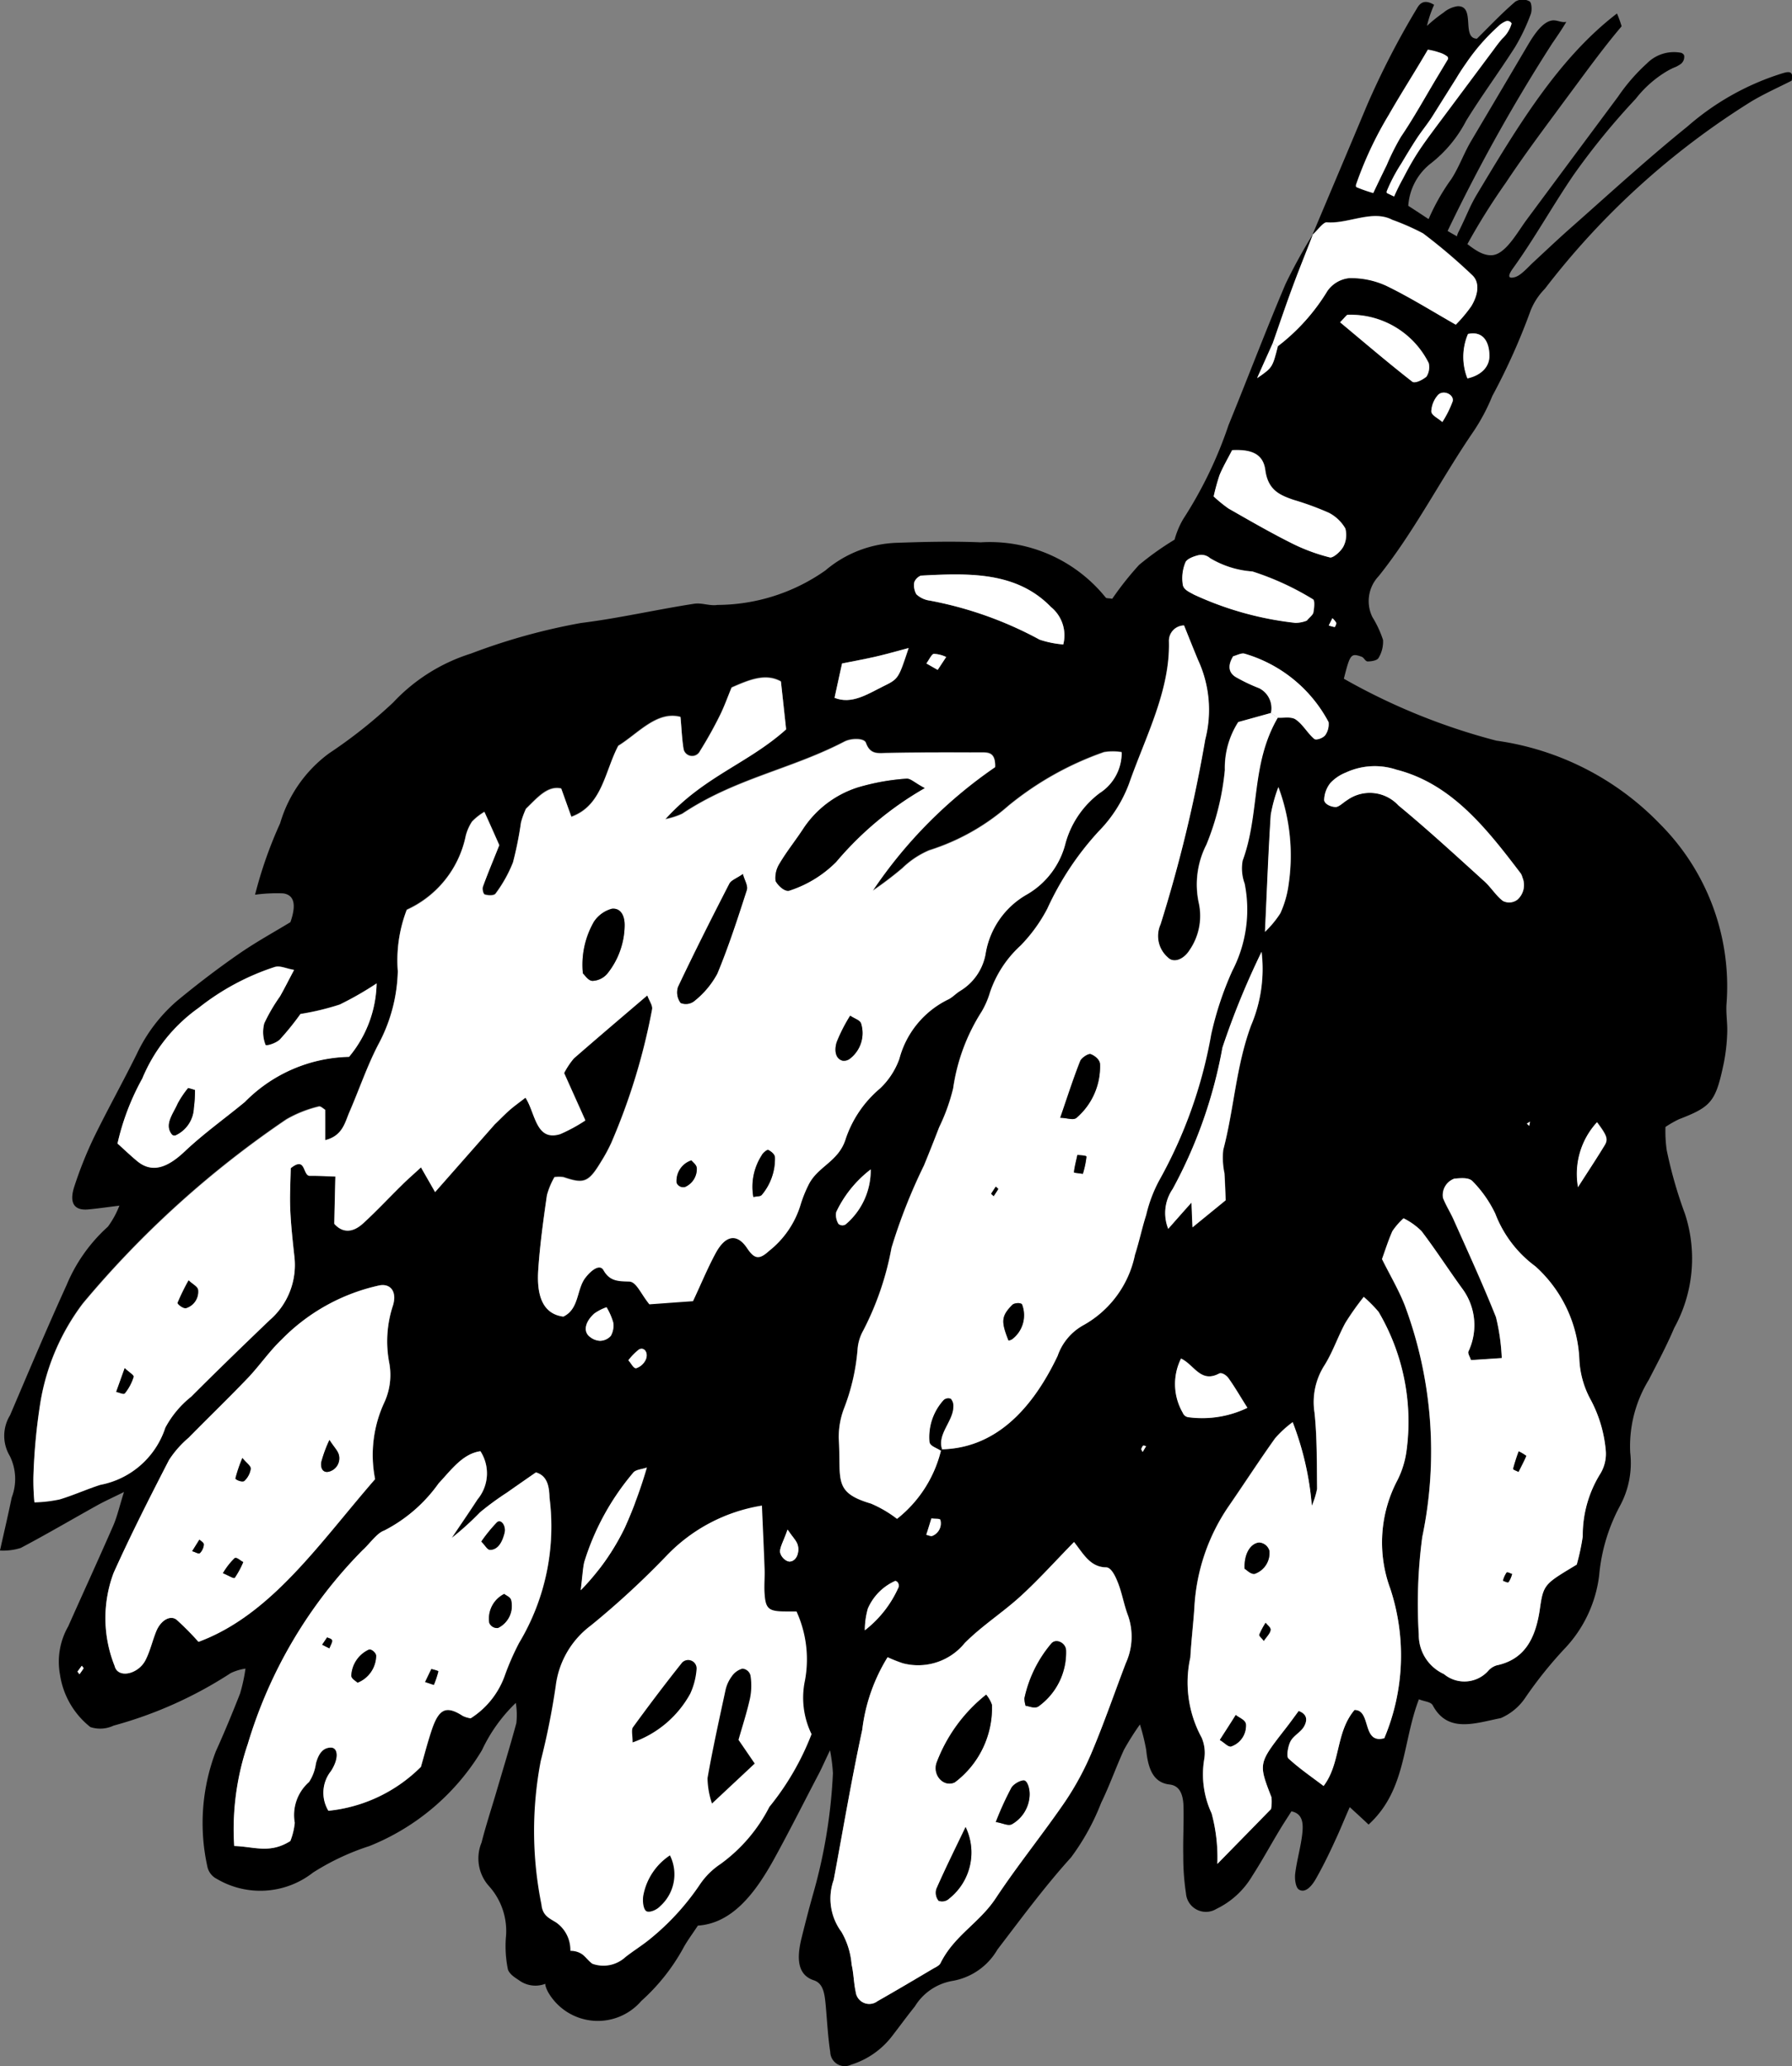 <svg xmlns="http://www.w3.org/2000/svg" width="57.121" height="65.854" viewBox="0 0 57.121 65.854">
  <rect x="0" y="0" width="57.121" height="65.854" fill="#808080" stroke="none"/>
  <g id="guide_delicacy_heading_deco" transform="translate(0)">
    <g id="Group_696" data-name="Group 696">
      <g id="Group_695" data-name="Group 695">
        <path id="Path_7922" data-name="Path 7922" d="M2821.6-313.207a5.606,5.606,0,0,0,.639-1.813,10.591,10.591,0,0,0-.028-1.684c-.043-1.477.408-3.206-.143-4.371a3.152,3.152,0,0,0-1.747-1.4c-1.85-.833-3.4-1.011-4.933,1.849-.212.4-.393.817-.613,1.209-.417.742-1.088,1.274-1.481,2a9.889,9.889,0,0,0-.716,2.448,20.352,20.352,0,0,0-.3,5.337,4.529,4.529,0,0,1-.08,1.481,5.64,5.64,0,0,0-.262.96c-.068.973,1.1,1.136,1.729,1.177a4.246,4.246,0,0,0,2.693-.848,19.174,19.174,0,0,0,2.806-2.924A17.6,17.6,0,0,0,2821.6-313.207Z" transform="translate(-2795.555 369.225)" fill="#fff"/>
        <g id="Group_694" data-name="Group 694">
          <path id="Path_7923" data-name="Path 7923" d="M2835.06-368.4a17.691,17.691,0,0,0-.876,1.593c-.633,1.488-1.205,3-1.818,4.5a13.314,13.314,0,0,1-1.448,3,2.718,2.718,0,0,0-.273.653,9.168,9.168,0,0,0-1.134.807,10.038,10.038,0,0,0-.853,1.077c-.13-.024-.187-.01-.208-.039a4.744,4.744,0,0,0-3.985-1.76c-.875-.037-1.762-.017-2.649.014a3.7,3.7,0,0,0-2.3.881,6.02,6.02,0,0,1-3.442,1.1c-.254.038-.493-.076-.746-.037-1.2.185-2.4.463-3.6.612a19.617,19.617,0,0,0-3.514.976,5.751,5.751,0,0,0-2.476,1.558,15.557,15.557,0,0,1-2.043,1.62,4.253,4.253,0,0,0-1.56,2.229,13.546,13.546,0,0,0-.8,2.278,5.245,5.245,0,0,1,.892-.043c.339.046.441.33.235.918-.514.314-1.109.638-1.678,1.035-.658.457-1.306.953-1.941,1.478a5.106,5.106,0,0,0-1.276,1.684c-.445.9-.937,1.78-1.376,2.681a12.724,12.724,0,0,0-.617,1.548c-.173.528,0,.771.443.73.287-.026.574-.068.994-.121a2.9,2.9,0,0,1-.366.67,5.176,5.176,0,0,0-1.319,1.865c-.624,1.37-1.209,2.759-1.8,4.145a1.252,1.252,0,0,0-.008,1.3,1.651,1.651,0,0,1,.061,1.321c-.108.524-.23,1.048-.375,1.692a1.875,1.875,0,0,0,.661-.082c.812-.428,1.614-.9,2.421-1.349.241-.136.485-.243.871-.435-.15.478-.218.785-.341,1.07-.47,1.076-.96,2.142-1.437,3.214a2.272,2.272,0,0,0-.261,1.541,2.618,2.618,0,0,0,.967,1.667,1,1,0,0,0,.739-.045,13.18,13.18,0,0,0,3.736-1.675,1.649,1.649,0,0,1,.47-.143,5.506,5.506,0,0,1-.172.793c-.244.622-.5,1.241-.776,1.851a6.416,6.416,0,0,0-.265,3.676.571.571,0,0,0,.3.383,2.725,2.725,0,0,0,3.063-.2,7.762,7.762,0,0,1,1.8-.847,7.388,7.388,0,0,0,3.586-3.052,5.068,5.068,0,0,1,1.081-1.511,2.39,2.39,0,0,1,.017.643c-.2.743-.429,1.482-.645,2.222-.157.529-.33,1.057-.464,1.586a1.322,1.322,0,0,0,.225,1.376,2.137,2.137,0,0,1,.549,1.665,3.7,3.7,0,0,0,.067,1.008c.067.172.248.266.376.357a.88.88,0,0,0,1.247-.261c.212-.253.392-.416.366-.753a1.066,1.066,0,0,0-.448-.84c-.224-.141-.439-.217-.474-.579a11.834,11.834,0,0,1-.022-4.574,23.242,23.242,0,0,0,.478-2.393,2.834,2.834,0,0,1,1.12-1.925,26.869,26.869,0,0,0,2.427-2.239,5.388,5.388,0,0,1,3.026-1.582c.032.749.063,1.392.086,2.042.008.255-.02.521,0,.774.031.476.136.556.659.558.12,0,.241,0,.357,0a3.676,3.676,0,0,1,.27,2.2,2.648,2.648,0,0,0,.21,1.711,8.531,8.531,0,0,1-1.344,2.319,5.116,5.116,0,0,1-1.56,1.823,2.377,2.377,0,0,0-.669.672,7.946,7.946,0,0,1-1.548,1.694c-.266.221-.549.392-.813.6a1.038,1.038,0,0,1-1.053.211c-.117-.081-.205-.21-.322-.3a.647.647,0,0,0-.8.058,1.052,1.052,0,0,0-.373.938.946.946,0,0,0,.119.266,1.828,1.828,0,0,0,2.937.222,6.377,6.377,0,0,0,1.317-1.648c.126-.241.293-.461.485-.752,1.073-.072,1.805-.993,2.422-2.11.484-.877.935-1.778,1.4-2.667.1-.183.18-.37.39-.812a5.355,5.355,0,0,1,.093.733,16.843,16.843,0,0,1-.623,3.818c-.136.478-.258.955-.377,1.434-.158.642-.137,1.171.389,1.346.315.1.347.453.381.8.045.5.071,1.009.145,1.491a.462.462,0,0,0,.663.4,2.633,2.633,0,0,0,1.332-.944c.233-.3.461-.616.7-.911a1.752,1.752,0,0,1,1.2-.816,2.061,2.061,0,0,0,1.434-1c.765-1,1.509-2.011,2.345-2.935a7.368,7.368,0,0,0,.96-1.739c.269-.55.472-1.133.727-1.691a8.629,8.629,0,0,1,.51-.808,6.544,6.544,0,0,1,.2.813c.059.582.216,1.041.745,1.1.342.038.437.348.444.721.012.512-.019,1.038-.008,1.55a7.823,7.823,0,0,0,.087,1.2.638.638,0,0,0,.97.494,2.673,2.673,0,0,0,1.137-1.042c.3-.464.569-.957.854-1.432.133-.225.277-.44.4-.636.377.078.379.41.345.721-.047.419-.174.847-.225,1.266-.021.185.018.445.118.506.206.129.417-.115.553-.362.219-.387.416-.79.6-1.194.163-.345.3-.694.468-1.07.226.207.4.365.6.555,1.205-1.1,1.075-2.62,1.605-3.993.186.078.381.074.445.2.481.895,1.364.557,2.163.4a1.8,1.8,0,0,0,.8-.676,13.222,13.222,0,0,1,1.218-1.519,4.109,4.109,0,0,0,1.119-2.353,5.754,5.754,0,0,1,.649-2.19,2.869,2.869,0,0,0,.341-1.725,4.049,4.049,0,0,1,.59-2.316c.282-.547.574-1.093.812-1.656a4.58,4.58,0,0,0,.344-3.635,13.926,13.926,0,0,1-.582-2.03,4.136,4.136,0,0,1-.04-.742,3.443,3.443,0,0,1,.428-.245c1.035-.4,1.172-.556,1.43-1.787a5.85,5.85,0,0,0,.109-.946c.015-.312-.04-.606-.023-.92a7.32,7.32,0,0,0-2.125-5.763,8.958,8.958,0,0,0-5.209-2.651,20.065,20.065,0,0,1-4.862-1.974c.2-.793.227-.82.57-.7.072.028.115.148.188.149.112,0,.3-.027.347-.11a1,1,0,0,0,.144-.575,3.371,3.371,0,0,0-.338-.727,1.155,1.155,0,0,1,.2-1.308c1.132-1.413,1.973-3.075,3-4.579a6.2,6.2,0,0,0,.622-1.163,20.318,20.318,0,0,0,1.224-2.733,2.115,2.115,0,0,1,.451-.683,24.843,24.843,0,0,1,6.585-5.973c.42-.25.85-.441,1.281-.659.078-.345-.134-.28-.285-.238a8.357,8.357,0,0,0-3.039,1.7c-1.24,1-2.442,2.1-3.653,3.172-.425.372-.839.766-1.253,1.149-.164.15-.394.422-.586.476-.242.068-.229-.052-.067-.278.691-.96,1.267-2.005,1.938-2.986a22.684,22.684,0,0,1,1.974-2.417,3.573,3.573,0,0,1,1.2-.993.8.8,0,0,0,.243-.123.287.287,0,0,0,.1-.271.16.16,0,0,0-.1-.081,1.209,1.209,0,0,0-1.088.342,5.955,5.955,0,0,0-.917,1.056q-1.459,1.961-2.917,3.928c-.291.391-.67,1.105-1.108,1.127s-.825-.443-1.18-.642c-.522-.289-1.013-.632-1.483-.933a1.873,1.873,0,0,1,.731-1.361,4.135,4.135,0,0,0,1.115-1.35c.492-.8,1.05-1.553,1.557-2.347a6.186,6.186,0,0,0,.5-1.048c.049-.124.03-.375-.037-.41a.447.447,0,0,0-.453.008c-.429.367-.831.793-1.224,1.181-.507-.011-.032-1.049-.614-1.035a.882.882,0,0,0-.446.2,4.833,4.833,0,0,0-.533.428,3.618,3.618,0,0,1,.228-.672c-.138-.083-.322-.155-.467,0a.681.681,0,0,0-.088.127,26.189,26.189,0,0,0-1.576,3.056c-.579,1.383-1.165,2.763-1.746,4.144.156-.137.342-.407.458-.4.681.056,1.453-.411,2.085-.081a7.575,7.575,0,0,1,.983.433,17.875,17.875,0,0,1,1.57,1.334c.242.227.19.617-.032.985a4.568,4.568,0,0,1-.494.589c-.765-.436-1.474-.88-2.219-1.241a2.689,2.689,0,0,0-1.175-.243.969.969,0,0,0-.7.413,6.4,6.4,0,0,1-1.581,1.76c-.17.673-.17.673-.66,1.013.2-.455.354-.785.5-1.117.213-.607.418-1.215.642-1.819C2834.623-367.293,2834.848-367.842,2835.06-368.4Zm-11.83,38.736-.037.038a3.97,3.97,0,0,1-1.4,2.18,3.8,3.8,0,0,0-.832-.487c-1.22-.361-.943-.763-1.024-2.072a2.553,2.553,0,0,1,.159-.938,6.67,6.67,0,0,0,.44-1.9,1.442,1.442,0,0,1,.183-.608,9.4,9.4,0,0,0,.9-2.636,17.69,17.69,0,0,1,1.033-2.62c.166-.4.328-.812.486-1.222a6.119,6.119,0,0,0,.445-1.237,6.173,6.173,0,0,1,.908-2.446,2.73,2.73,0,0,0,.266-.613,3.564,3.564,0,0,1,.973-1.49,4.991,4.991,0,0,0,.855-1.179,9.42,9.42,0,0,1,1.631-2.459,4.334,4.334,0,0,0,.974-1.525c.521-1.49,1.311-2.962,1.271-4.533a.489.489,0,0,1,.481-.51c.145.358.292.73.442,1.095a3.785,3.785,0,0,1,.232,2.541,45.153,45.153,0,0,1-1.425,5.893.9.9,0,0,0,.232,1.05c.181.192.5.075.691-.225a1.925,1.925,0,0,0,.293-1.53,2.79,2.79,0,0,1,.248-1.837,8.359,8.359,0,0,0,.588-2.378,2.7,2.7,0,0,1,.427-1.53l1.043-.289a.711.711,0,0,0-.379-.791,5.432,5.432,0,0,1-.751-.359c-.172-.112-.286-.307-.075-.657.113-.029.255-.109.358-.085a4.435,4.435,0,0,1,2.683,2.182.607.607,0,0,1-.109.422c-.08.093-.285.165-.347.114-.213-.179-.364-.465-.59-.618-.145-.1-.382-.044-.58-.058-.867,1.485-.566,3.049-1.123,4.561a1.4,1.4,0,0,0,.064.73,4.243,4.243,0,0,1-.395,2.784,10.368,10.368,0,0,0-.671,2.023,14.765,14.765,0,0,1-1.666,4.67,4.482,4.482,0,0,0-.406,1.084c-.134.419-.222.849-.358,1.271a3.328,3.328,0,0,1-1.666,2.256,1.781,1.781,0,0,0-.8.969C2826.028-330.789,2824.833-329.7,2823.23-329.659Zm-19.661-9.855c.563-.137.632-.571.777-.913.311-.714.56-1.457.917-2.143a5.191,5.191,0,0,0,.622-2.338,4.487,4.487,0,0,1,.285-1.956,3.32,3.32,0,0,0,1.881-2.36,1.519,1.519,0,0,1,.2-.452,1.868,1.868,0,0,1,.394-.309c.171.38.33.734.474,1.059-.2.5-.372.91-.522,1.323-.028.077.013.241.062.253.1.031.293.042.343-.031a4.324,4.324,0,0,0,.554-.993,11.221,11.221,0,0,0,.255-1.273,2.811,2.811,0,0,1,.158-.436c.36-.349.686-.749,1.125-.646.1.286.206.577.323.9.986-.356,1.062-1.439,1.495-2.262.629-.386,1.229-1.122,1.983-.92.034.352.045.7.1,1.03a.278.278,0,0,0,.522.057,13.021,13.021,0,0,0,.641-1.149c.143-.29.25-.6.367-.875.577-.253,1.086-.463,1.572-.194.054.491.106.973.166,1.524-1.215,1.09-2.62,1.495-3.852,2.865a2.426,2.426,0,0,0,.539-.171c1.688-1.127,3.46-1.411,5.171-2.3.22-.115.631-.115.686.038.142.4.406.328.7.324,1.011-.024,2.012-.013,3.019-.017.218,0,.415.027.4.464a14.738,14.738,0,0,0-3.9,3.939,11.318,11.318,0,0,0,.943-.716,2.787,2.787,0,0,1,.855-.568,7.057,7.057,0,0,0,2.527-1.422,10,10,0,0,1,3.044-1.707,1.755,1.755,0,0,1,.562,0,1.516,1.516,0,0,1-.7,1.3,3,3,0,0,0-1.086,1.587,2.617,2.617,0,0,1-1.23,1.643,2.665,2.665,0,0,0-1.324,1.914,1.731,1.731,0,0,1-.808,1.162c-.126.076-.242.2-.368.266a2.942,2.942,0,0,0-1.57,1.9,2.425,2.425,0,0,1-.613.94,3.6,3.6,0,0,0-1.094,1.6c-.223.752-.909.882-1.2,1.5a3.974,3.974,0,0,0-.244.617,2.966,2.966,0,0,1-1,1.462c-.322.295-.469.268-.712-.1-.313-.463-.68-.4-1,.189-.258.48-.466.988-.713,1.514-.549.038-1.047.076-1.392.1-.274-.335-.414-.717-.641-.725-.351-.01-.623-.008-.82-.359-.118-.211-.383-.009-.568.226-.3.373-.2,1-.712,1.251-.683-.086-.853-.706-.8-1.488s.162-1.583.277-2.378a2.42,2.42,0,0,1,.239-.575,1.047,1.047,0,0,1,.286,0c.665.223.8.17,1.209-.507a5.049,5.049,0,0,0,.317-.588,20.045,20.045,0,0,0,1.3-4.255c.022-.125-.079-.246-.154-.446-.8.686-1.574,1.34-2.338,2.006a2.47,2.47,0,0,0-.313.47c.208.465.419.932.677,1.509a5.165,5.165,0,0,1-.8.435c-.785.246-.79-.674-1.11-1.16-.217.169-.375.281-.524.413s-.3.294-.456.439l-1.9,2.157c-.141-.247-.28-.488-.45-.788-.235.214-.425.376-.6.556-.416.407-.816.839-1.242,1.227-.352.323-.67.3-.921.017.011-.508.022-1,.035-1.509-.324-.009-.567-.026-.814-.022s-.116-.642-.609-.243c-.007.416-.035.881-.015,1.325.022.506.078,1,.132,1.5a2.317,2.317,0,0,1-.792,2.019c-.841.8-1.678,1.613-2.5,2.439a3.171,3.171,0,0,0-.823.986,2.713,2.713,0,0,1-2.073,1.823c-.437.138-.869.335-1.3.465a4.366,4.366,0,0,1-.8.093,7.414,7.414,0,0,1-.032-.805,18.588,18.588,0,0,1,.221-2.362,7.159,7.159,0,0,1,1.355-3.166,31.33,31.33,0,0,1,6.488-5.869,3.844,3.844,0,0,1,1.026-.408c.068-.023.139.063.209.1C2803.573-340.178,2803.57-339.88,2803.57-339.515Zm28.439,23.068a5.416,5.416,0,0,0-.184-1.611,2.94,2.94,0,0,1-.24-1.705,1.231,1.231,0,0,0-.078-.71,3.677,3.677,0,0,1-.361-2.555c.031-.52.092-1.049.128-1.573a6.288,6.288,0,0,1,1.08-3.226c.5-.726.982-1.47,1.492-2.184a3.414,3.414,0,0,1,.563-.517,9.518,9.518,0,0,1,.61,2.663,2.538,2.538,0,0,0,.167-.539c-.01-.817,0-1.646-.082-2.429a2.176,2.176,0,0,1,.319-1.509c.26-.418.426-.91.663-1.347a8.67,8.67,0,0,1,.588-.832,4.5,4.5,0,0,1,.471.475,6.9,6.9,0,0,1,.89,4.446,2.931,2.931,0,0,1-.289.924,4.254,4.254,0,0,0-.224,3.46,6.8,6.8,0,0,1-.192,4.76c-.724.2-.407-.905-.951-.9-.608.719-.434,1.7-.984,2.423-.392-.3-.777-.559-1.123-.879-.065-.065-.014-.387.069-.544.095-.178.31-.281.422-.457.125-.206.114-.415-.163-.511-.131.177-.283.387-.441.59-.845,1.087-.842,1.085-.426,2.161a1.329,1.329,0,0,1-.014.376C2833.2-317.665,2832.654-317.105,2832.009-316.447Zm-4.568-10.259c.291.363.509.8,1.026.808.159,0,.292.278.371.478.136.337.2.73.33,1.068a2.036,2.036,0,0,1-.075,1.507c-.357.936-.683,1.884-1.071,2.807a9.192,9.192,0,0,1-.866,1.609c-.716,1.045-1.509,2.02-2.21,3.078-.524.793-1.323,1.184-1.761,2.07-.04.079-.155.129-.238.175-.591.351-1.179.7-1.77,1.035a.435.435,0,0,1-.694-.3c-.062-.275-.064-.593-.13-.868a2.455,2.455,0,0,0-.324-1.042,1.779,1.779,0,0,1-.247-1.658c.3-1.594.565-3.189.911-4.784a5.663,5.663,0,0,1,.808-2.311,4.868,4.868,0,0,0,.482.192,1.914,1.914,0,0,0,1.977-.645c.558-.559,1.2-.963,1.783-1.495S2826.852-326.106,2827.44-326.706Zm13.634-5.863a6.65,6.65,0,0,0-.187-1.3c-.418-1.051-.885-2.066-1.342-3.089-.107-.245-.252-.459-.347-.711a.556.556,0,0,1,.359-.614c.2-.015.46-.045.582.082a3.792,3.792,0,0,1,.725,1.035,3.744,3.744,0,0,0,1.278,1.678,4.24,4.24,0,0,1,1.4,2.945,2.941,2.941,0,0,0,.366,1.312,4.209,4.209,0,0,1,.475,1.586,1.221,1.221,0,0,1-.165.757,3.71,3.71,0,0,0-.566,2.006,7.046,7.046,0,0,1-.192.9c-1,.605-1.062.614-1.17,1.38-.14,1.021-.521,1.65-1.385,1.832a.592.592,0,0,0-.25.156,1.019,1.019,0,0,1-1.429.12,1.367,1.367,0,0,1-.8-1.26,16.11,16.11,0,0,1,.111-3.107,13.321,13.321,0,0,0-.559-7.39c-.2-.5-.465-.947-.724-1.469.1-.283.2-.594.331-.891a2.294,2.294,0,0,1,.355-.409,2.189,2.189,0,0,1,.573.409c.459.6.877,1.255,1.326,1.87a1.956,1.956,0,0,1,.169,1.966c-.025.07.048.169.081.275Zm-40.4,15.551a8.411,8.411,0,0,1,.433-3.241,14.837,14.837,0,0,1,3.662-6.183c.231-.207.455-.546.687-.624a4.829,4.829,0,0,0,1.736-1.505c.4-.427.764-.943,1.331-1.024a1.3,1.3,0,0,1-.094,1.537c-.268.414-.548.818-.822,1.228a9.158,9.158,0,0,0,.9-.814,9.1,9.1,0,0,1,.85-.624c.323-.227.646-.449.936-.652.361.11.422.439.432.807a7.206,7.206,0,0,1-.968,4.623,8.22,8.22,0,0,0-.467,1.07,2.671,2.671,0,0,1-1.078,1.337.9.9,0,0,1-.247-.073c-.518-.334-.755-.246-.982.406-.142.415-.25.839-.358,1.215a4.863,4.863,0,0,1-2.948,1.4,1.109,1.109,0,0,1,.083-1.266c.27-.415.218-.744,0-.748-.259,0-.4.2-.482.508a1.421,1.421,0,0,1-.219.589,1.4,1.4,0,0,0-.455,1.3,2.16,2.16,0,0,1-.141.581C2801.8-316.762,2801.31-317,2800.67-317.018Zm-1.139-6.507a9.182,9.182,0,0,0-.693-.7c-.2-.166-.51.013-.654.365-.123.3-.195.634-.344.922-.235.453-.88.591-.982.181a4.107,4.107,0,0,1-.033-2.964c.55-1.218,1.155-2.41,1.767-3.6a3.259,3.259,0,0,1,.628-.712c.63-.642,1.271-1.259,1.894-1.91.367-.386.687-.853,1.064-1.212a6.21,6.21,0,0,1,3.126-1.731c.35-.063.559.2.427.638a3.634,3.634,0,0,0-.118,1.843,2.091,2.091,0,0,1-.153,1.237,3.968,3.968,0,0,0-.3,2.458C2803.394-326.682,2801.859-324.386,2799.531-323.525Zm4.8-18.645a4.8,4.8,0,0,0-3.32,1.434c-.638.526-1.3,1-1.915,1.574-.577.545-1.066.7-1.535.3-.213-.177-.415-.37-.612-.548a7.781,7.781,0,0,1,.79-2.071,5.193,5.193,0,0,1,1.8-2.255,7.779,7.779,0,0,1,2.422-1.3c.179-.05.353.049.616.093-.2.372-.318.614-.451.847a5.51,5.51,0,0,0-.5.857,1.112,1.112,0,0,0,.041.685c.016.047.336-.048.46-.174a8.734,8.734,0,0,0,.653-.81,8.208,8.208,0,0,0,1.251-.3,10.329,10.329,0,0,0,1.176-.674A3.766,3.766,0,0,1,2804.33-342.17Zm31.814-8.181c-.125.077-.268.227-.373.219-.141,0-.335-.083-.36-.213a.9.9,0,0,1,.2-.554,1.346,1.346,0,0,1,.486-.329,2.195,2.195,0,0,1,1.62-.093c1.751.448,2.865,1.864,3.963,3.311a.464.464,0,0,1,.051.125.622.622,0,0,1-.163.709.436.436,0,0,1-.458.039c-.221-.166-.381-.436-.592-.625-.907-.82-1.806-1.649-2.742-2.422A1.241,1.241,0,0,0,2836.144-350.351Zm-5.7,13.662a1.351,1.351,0,0,1,.141-1.27,14.978,14.978,0,0,0,1.586-4.506,25.155,25.155,0,0,1,1.247-3.052,4.6,4.6,0,0,1-.338,2.353c-.482,1.317-.537,2.64-.884,3.96a2.37,2.37,0,0,0,.04.746c.017.295.027.59.038.859-.38.312-.721.588-1.055.862-.014-.282-.023-.517-.033-.79C2830.924-337.235,2830.693-336.973,2830.443-336.689Zm2.037-24.818c.576-.026.984.09,1.056.638.086.643.47.8.895.947a9.232,9.232,0,0,1,1.131.414,1.289,1.289,0,0,1,.525.5.8.8,0,0,1-.063.577c-.085.158-.331.37-.429.345a5.925,5.925,0,0,1-1.234-.46c-.678-.345-1.338-.727-2-1.1a4.4,4.4,0,0,1-.471-.384,6.988,6.988,0,0,1,.185-.674C2832.178-360.96,2832.319-361.2,2832.479-361.507Zm2.38,5.434a1.006,1.006,0,0,1-.363.071,10.376,10.376,0,0,1-3.232-.9c-.137-.077-.323-.15-.356-.305a1.322,1.322,0,0,1,.081-.721c.048-.12.293-.206.445-.237a.42.42,0,0,1,.339.1,3.029,3.029,0,0,0,1.351.425,8.826,8.826,0,0,1,1.933.889c.06.031.04.271.011.42C2835.052-356.252,2834.943-356.173,2834.859-356.073Zm-7.763.759a3.135,3.135,0,0,1-.754-.148,11.936,11.936,0,0,0-3.5-1.245.776.776,0,0,1-.428-.2.571.571,0,0,1-.066-.39.385.385,0,0,1,.207-.206c1.526-.084,3.046-.136,4.147,1A1.167,1.167,0,0,1,2827.1-355.314Zm5.872,24.33a3.316,3.316,0,0,1-1.875.3.222.222,0,0,1-.187-.142,1.825,1.825,0,0,1-.057-1.728c.421.2.623.79,1.211.479.083-.046.229.05.293.136C2832.548-331.677,2832.714-331.386,2832.968-330.984Zm2.953-34.6c.166-.168.207-.232.233-.236a2.782,2.782,0,0,1,2.59,1.542.573.573,0,0,1-.073.429c-.132.11-.369.224-.452.16C2837.462-364.279,2836.727-364.911,2835.921-365.583Zm-1.968,14.818a6.249,6.249,0,0,1,.326,3.09,3.231,3.231,0,0,1-.266.932,3.274,3.274,0,0,1-.488.589c.066-1.39.108-2.554.184-3.724A4.74,4.74,0,0,1,2833.953-350.765Zm-22.238,25.6c.062-.515.069-.708.112-.9a8.076,8.076,0,0,1,1.553-2.84c.079-.111.272-.112.441-.173a14.483,14.483,0,0,1-.708,1.923A7.541,7.541,0,0,1,2811.715-325.167Zm8.332-29.541c.41-.082.748-.143,1.085-.221s.666-.174,1.034-.271c-.318.957-.315.98-.791,1.212-.5.245-1.015.6-1.569.375C2819.883-353.967,2819.958-354.311,2820.046-354.708Zm23.458,16.692a2.429,2.429,0,0,1,.605-2.07c.316.425.362.54.239.74C2844.077-338.9,2843.786-338.459,2843.5-338.016ZM2840-365.21c.466-.1.671.229.684.666.014.392-.281.657-.7.749A1.858,1.858,0,0,1,2840-365.21Zm-19.039,26.628a2.259,2.259,0,0,1-.8,1.753.192.192,0,0,1-.227-.017.537.537,0,0,1-.073-.376A3.69,3.69,0,0,1,2820.959-338.582Zm-.188,14.69a2.566,2.566,0,0,1,.093-.693,1.707,1.707,0,0,1,.862-.877c.035-.014.083.022.1.057a.182.182,0,0,1,.019.136A3.55,3.55,0,0,1,2820.771-323.892Zm-8.233-10.3a2.05,2.05,0,0,1,.213.484.658.658,0,0,1-.077.429.474.474,0,0,1-.345.157.556.556,0,0,1-.324-.129c-.215-.164-.16-.471.144-.742A1.555,1.555,0,0,1,2812.539-334.19ZM2839.18-362.4c-.159-.142-.337-.206-.352-.342a.851.851,0,0,1,.216-.526c.174-.171.513-.005.467.2A3.376,3.376,0,0,1,2839.18-362.4Zm-20.871,35.3c.171.257.293.358.329.514.044.2-.029.469-.244.5-.126.018-.292-.137-.32-.285S2818.18-326.728,2818.31-327.1Zm-5.075-5.4a1.954,1.954,0,0,1,.334-.343c.177-.1.319.119.212.337a.519.519,0,0,1-.3.26C2813.4-332.239,2813.334-332.388,2813.234-332.5Zm9.859-22.006c-.135-.074-.247-.141-.359-.2.079-.107.167-.3.236-.306a.979.979,0,0,1,.394.1C2823.289-354.8,2823.216-354.69,2823.093-354.5Zm-.2,27.046c.151.022.266,0,.286.051a.427.427,0,0,1-.237.5c-.055.039-.14-.013-.212-.026C2822.787-327.112,2822.84-327.286,2822.894-327.459Zm-27.219,4.883c.045-.064.093-.126.137-.186.02.029.062.07.057.082-.039.066-.086.124-.131.189C2795.717-322.52,2795.7-322.549,2795.675-322.576Zm40-33.578a.742.742,0,0,1,.123.152.291.291,0,0,1-.049.133,1.275,1.275,0,0,1-.19-.051C2835.6-356,2835.638-356.074,2835.679-356.154Zm-6.1,26.487c.022-.037.04-.094.064-.11s.062.01.094.017c-.037.06-.073.122-.11.183C2829.614-329.605,2829.6-329.636,2829.582-329.666Zm12.369-10.3-.072-.073.1-.061Z" transform="translate(-2793.205 375.855)"/>
          <path id="Path_7924" data-name="Path 7924" d="M2851.407-375.364c-1.885,1.442-3.2,3.657-4.489,5.806a5.265,5.265,0,0,0-.247.484c-.1.221-.2.44-.308.659a.629.629,0,0,0-.074.245c0,.139.117.2.219.235.024.007.052.017.077,0a.158.158,0,0,0,.047-.066,20.8,20.8,0,0,1,1.229-1.965c.506-.763,1.046-1.494,1.586-2.224.237-.323.476-.644.714-.966.452-.612.907-1.226,1.394-1.8A3.415,3.415,0,0,0,2851.407-375.364Z" transform="translate(-2799.865 375.794)"/>
          <path id="Path_7925" data-name="Path 7925" d="M2819.134-310.742l1.362-1.274c-.161-.234-.316-.463-.517-.755.113-.4.263-.858.365-1.315a2.036,2.036,0,0,0,.016-.74.286.286,0,0,0-.258-.214.613.613,0,0,0-.338.247,1.15,1.15,0,0,0-.2.443c-.2.93-.408,1.864-.572,2.8A2.666,2.666,0,0,0,2819.134-310.742Z" transform="translate(-2796.439 368.225)"/>
          <path id="Path_7926" data-name="Path 7926" d="M2816.26-312.73a3.352,3.352,0,0,0,1.838-1.556,2.3,2.3,0,0,0,.2-.77.269.269,0,0,0-.459-.219c-.538.675-1.059,1.364-1.57,2.067C2816.214-313.125,2816.262-312.93,2816.26-312.73Z" transform="translate(-2796.095 368.265)"/>
          <path id="Path_7927" data-name="Path 7927" d="M2817.5-308.235a1.961,1.961,0,0,0-.848,1.276c-.033.179,0,.437.093.5s.335-.036.443-.157A1.36,1.36,0,0,0,2817.5-308.235Z" transform="translate(-2796.145 367.371)"/>
          <path id="Path_7928" data-name="Path 7928" d="M2852.63-372.821c.493-.22.988-.445,1.481-.666.075-.3-.072-.347-.256-.308a1.671,1.671,0,0,0-1.211.985Z" transform="translate(-2800.661 375.598)"/>
          <path id="Path_7929" data-name="Path 7929" d="M2852.03-372.182c.175-.164.35-.333.525-.5l.013.011c-.172.167-.35.333-.525.5Z" transform="translate(-2800.585 375.457)"/>
          <path id="Path_7930" data-name="Path 7930" d="M2803.723-336.417c0-.366,0-.664,0-.965-.07-.038-.141-.123-.209-.1a3.848,3.848,0,0,0-1.026.408,31.342,31.342,0,0,0-6.488,5.869,7.161,7.161,0,0,0-1.355,3.166,18.588,18.588,0,0,0-.221,2.362,7.419,7.419,0,0,0,.032.805,4.363,4.363,0,0,0,.8-.093c.436-.13.868-.327,1.3-.465a2.712,2.712,0,0,0,2.073-1.823,3.174,3.174,0,0,1,.823-.986c.825-.826,1.662-1.636,2.5-2.439a2.318,2.318,0,0,0,.791-2.019c-.054-.495-.11-.992-.132-1.5-.02-.444.008-.909.015-1.325.493-.4.376.247.609.243s.49.013.814.022c-.013.505-.024,1-.035,1.509.25.278.569.305.921-.017.426-.388.826-.82,1.242-1.227.18-.18.37-.342.6-.556.17.3.31.54.45.788l1.9-2.157c.153-.145.3-.3.456-.439s.307-.244.524-.413c.32.485.325,1.405,1.11,1.16a5.143,5.143,0,0,0,.8-.435c-.258-.576-.469-1.043-.677-1.509a2.48,2.48,0,0,1,.313-.47c.764-.666,1.536-1.321,2.338-2.006.075.2.176.321.154.446a20.058,20.058,0,0,1-1.3,4.255,5.088,5.088,0,0,1-.318.588c-.406.677-.545.73-1.209.507a1.045,1.045,0,0,0-.286,0,2.421,2.421,0,0,0-.24.575c-.115.795-.225,1.594-.277,2.378s.121,1.4.8,1.488c.517-.247.414-.877.713-1.251.185-.234.45-.436.568-.226.2.352.47.35.82.359.228.008.367.39.641.725.345-.024.842-.062,1.391-.1.248-.526.456-1.034.714-1.514.316-.594.682-.652,1-.189.244.366.391.393.713.1a2.969,2.969,0,0,0,1-1.462,3.974,3.974,0,0,1,.244-.617c.29-.621.975-.751,1.2-1.5a3.6,3.6,0,0,1,1.094-1.6,2.425,2.425,0,0,0,.613-.94,2.942,2.942,0,0,1,1.57-1.9c.126-.064.242-.19.368-.266a1.73,1.73,0,0,0,.808-1.162,2.665,2.665,0,0,1,1.324-1.914,2.617,2.617,0,0,0,1.23-1.643,3,3,0,0,1,1.086-1.587,1.517,1.517,0,0,0,.7-1.3,1.756,1.756,0,0,0-.562,0,10,10,0,0,0-3.044,1.707,7.058,7.058,0,0,1-2.528,1.422,2.786,2.786,0,0,0-.855.568,11.322,11.322,0,0,1-.944.716,14.742,14.742,0,0,1,3.9-3.939c.012-.436-.185-.463-.4-.464-1.007,0-2.008-.006-3.019.017-.3,0-.561.071-.7-.324-.054-.152-.465-.152-.686-.038-1.711.891-3.483,1.174-5.171,2.3a2.429,2.429,0,0,1-.539.171c1.232-1.37,2.637-1.775,3.852-2.865-.06-.552-.111-1.034-.166-1.524-.486-.268-1-.059-1.572.194-.117.28-.224.585-.366.875a13.084,13.084,0,0,1-.641,1.149.278.278,0,0,1-.522-.057c-.055-.326-.066-.678-.1-1.03-.754-.2-1.355.534-1.984.92-.433.824-.509,1.906-1.494,2.262-.117-.324-.219-.616-.323-.9-.439-.1-.764.3-1.125.646a2.786,2.786,0,0,0-.158.436,11.329,11.329,0,0,1-.255,1.273,4.325,4.325,0,0,1-.554.993c-.05.073-.238.061-.343.031-.049-.012-.09-.176-.062-.253.15-.414.323-.823.522-1.323-.144-.325-.3-.68-.474-1.059a1.875,1.875,0,0,0-.394.309,1.519,1.519,0,0,0-.2.452,3.319,3.319,0,0,1-1.881,2.36,4.491,4.491,0,0,0-.285,1.956,5.188,5.188,0,0,1-.622,2.338c-.357.686-.606,1.428-.916,2.143C2804.354-336.988,2804.285-336.555,2803.723-336.417Zm19.11-11.221a10.545,10.545,0,0,0-2.825,2.353,3.708,3.708,0,0,1-1.474.907c-.139.066-.362-.129-.454-.3a.847.847,0,0,1,.13-.561c.22-.374.492-.71.731-1.072a3.272,3.272,0,0,1,1.766-1.351,7.152,7.152,0,0,1,1.541-.278C2822.385-347.95,2822.5-347.813,2822.833-347.639Zm-5.795,2.741c.051.193.17.368.124.513-.288.893-.577,1.788-.939,2.659a2.8,2.8,0,0,1-.71.856.435.435,0,0,1-.459.079.564.564,0,0,1-.082-.51c.525-1.106,1.076-2.2,1.636-3.289C2816.667-344.7,2816.836-344.757,2817.038-344.9Zm-5.1,3.166a2.745,2.745,0,0,1,.351-1.648,1,1,0,0,1,.569-.413c.273-.033.422.2.409.561a2.5,2.5,0,0,1-.553,1.509.653.653,0,0,1-.476.228C2812.1-341.505,2812-341.676,2811.939-341.732Zm8.519,1.347c.166.108.3.136.344.241a1.027,1.027,0,0,1-.341,1.12.313.313,0,0,1-.243.073c-.238-.061-.268-.339-.191-.59A5.206,5.206,0,0,1,2820.458-340.385Zm-3.085,5.779a1.848,1.848,0,0,1,.265-1.327c.034-.078.175-.192.211-.172.091.046.212.136.212.246a1.787,1.787,0,0,1-.42,1.186C2817.591-334.618,2817.487-334.633,2817.373-334.606Zm-1.975-1.168c.048.067.166.136.171.247a.626.626,0,0,1-.38.6.231.231,0,0,1-.263-.135A.687.687,0,0,1,2815.4-335.774Zm-16.028,3.825c.149.138.277.188.3.3a.546.546,0,0,1-.388.589c-.1.011-.278-.137-.264-.171A6.959,6.959,0,0,1,2799.369-331.948Zm-2.036,2.8c.147.14.3.225.284.281a1.577,1.577,0,0,1-.276.519c-.04.052-.183-.023-.278-.042C2797.141-328.617,2797.221-328.835,2797.333-329.153Z" transform="translate(-2793.358 372.758)" fill="#fff"/>
          <path id="Path_7931" data-name="Path 7931" d="M2837.557-350.27l-1.043.289a2.7,2.7,0,0,0-.427,1.53,8.36,8.36,0,0,1-.588,2.378,2.79,2.79,0,0,0-.247,1.837,1.925,1.925,0,0,1-.294,1.53c-.192.3-.51.416-.691.225a.9.9,0,0,1-.232-1.05,45.191,45.191,0,0,0,1.425-5.893,3.785,3.785,0,0,0-.232-2.541c-.151-.365-.3-.737-.443-1.095a.489.489,0,0,0-.481.51c.041,1.571-.75,3.042-1.271,4.533a4.337,4.337,0,0,1-.974,1.525,9.414,9.414,0,0,0-1.631,2.459,4.991,4.991,0,0,1-.855,1.179,3.563,3.563,0,0,0-.973,1.49,2.729,2.729,0,0,1-.266.613,6.17,6.17,0,0,0-.908,2.446,6.117,6.117,0,0,1-.445,1.237c-.158.409-.32.818-.486,1.222a17.662,17.662,0,0,0-1.033,2.62,9.412,9.412,0,0,1-.9,2.636,1.443,1.443,0,0,0-.183.608,6.678,6.678,0,0,1-.44,1.9,2.559,2.559,0,0,0-.159.938c.081,1.308-.2,1.711,1.024,2.072a3.782,3.782,0,0,1,.832.487,3.977,3.977,0,0,0,1.4-2.176c-.127-.093-.344-.143-.359-.284a1.751,1.751,0,0,1,.451-1.328.216.216,0,0,1,.225-.039.335.335,0,0,1,.079.246c0,.464-.527.88-.359,1.364,1.6-.044,2.8-1.13,3.681-2.974a1.783,1.783,0,0,1,.8-.969,3.328,3.328,0,0,0,1.666-2.256c.136-.422.224-.852.358-1.271a4.482,4.482,0,0,1,.406-1.084,14.765,14.765,0,0,0,1.666-4.67,10.35,10.35,0,0,1,.671-2.023,4.24,4.24,0,0,0,.395-2.784,1.4,1.4,0,0,1-.064-.73c.556-1.512.255-3.076,1.123-4.561C2837.7-350.17,2837.63-350.22,2837.557-350.27Zm-6.721,12.9c.234-.682.415-1.246.634-1.8.038-.1.259-.25.334-.225.128.045.3.181.3.328a2.154,2.154,0,0,1-.748,1.7C2831.253-337.278,2831.078-337.36,2830.836-337.368Zm-1.648,7.1c-.24-.605-.234-.775.115-1.129.071-.074.29-.081.318-.014a.959.959,0,0,1-.312,1.1A.313.313,0,0,1,2829.188-330.268Zm2.368-5.312c-.152-.026-.288-.031-.284-.052.02-.181.071-.367.11-.553.1.017.289.014.289.059A2.88,2.88,0,0,1,2831.556-335.58Zm-2.922.633c.048-.075.1-.151.147-.226a.6.6,0,0,1,.081.073c-.045.08-.1.153-.148.23C2828.688-334.9,2828.66-334.919,2828.634-334.946Z" transform="translate(-2797.041 372.995)" fill="#fff"/>
          <path id="Path_7932" data-name="Path 7932" d="M2837.445-310.517c.646-.659,1.195-1.218,1.711-1.746a1.31,1.31,0,0,0,.014-.376c-.416-1.076-.419-1.074.426-2.161.158-.2.31-.414.441-.59.277.1.288.3.163.511-.112.177-.327.279-.422.457-.083.157-.134.479-.069.544.346.32.731.582,1.123.879.551-.728.377-1.7.985-2.423.544-.008.227,1.1.95.9a6.8,6.8,0,0,0,.193-4.76,4.253,4.253,0,0,1,.224-3.46,2.931,2.931,0,0,0,.289-.924,6.9,6.9,0,0,0-.889-4.446,4.5,4.5,0,0,0-.471-.475,8.714,8.714,0,0,0-.588.832c-.237.437-.4.929-.663,1.347a2.176,2.176,0,0,0-.319,1.509c.085.784.072,1.613.082,2.429a2.528,2.528,0,0,1-.168.539,9.5,9.5,0,0,0-.61-2.663,3.423,3.423,0,0,0-.562.517c-.51.714-.989,1.458-1.492,2.184a6.286,6.286,0,0,0-1.08,3.226c-.036.524-.1,1.053-.128,1.573a3.675,3.675,0,0,0,.361,2.555,1.233,1.233,0,0,1,.078.71,2.94,2.94,0,0,0,.24,1.705A5.423,5.423,0,0,1,2837.445-310.517Zm.87-9.4c-.025-.459.173-.805.456-.836a.361.361,0,0,1,.332.263.7.7,0,0,1-.464.731C2838.507-319.738,2838.389-319.88,2838.314-319.92Zm-.792,5.453c.191-.3.351-.547.509-.8.114.1.3.15.323.294a.7.7,0,0,1-.474.71C2837.779-314.247,2837.692-314.365,2837.523-314.467Zm1.4-3.159c-.068-.092-.162-.163-.145-.2a2.5,2.5,0,0,1,.2-.375c.057.078.172.153.157.234C2839.123-317.86,2839.005-317.746,2838.926-317.626Z" transform="translate(-2798.641 369.925)" fill="#fff"/>
          <path id="Path_7933" data-name="Path 7933" d="M2831.241-319.655c-.589.6-1.126,1.2-1.7,1.725s-1.225.936-1.783,1.495a1.914,1.914,0,0,1-1.977.645,4.832,4.832,0,0,1-.483-.192,5.667,5.667,0,0,0-.808,2.311c-.345,1.6-.612,3.189-.91,4.784a1.778,1.778,0,0,0,.247,1.658,2.458,2.458,0,0,1,.324,1.042c.066.276.068.593.13.868a.435.435,0,0,0,.694.3c.591-.336,1.179-.685,1.77-1.035.083-.046.2-.1.238-.175.438-.886,1.237-1.277,1.761-2.07.7-1.058,1.494-2.033,2.21-3.078a9.207,9.207,0,0,0,.866-1.609c.388-.923.713-1.872,1.071-2.807a2.036,2.036,0,0,0,.074-1.507c-.133-.338-.194-.731-.33-1.068-.079-.2-.211-.478-.371-.478C2831.75-318.85,2831.532-319.292,2831.241-319.655Zm-2.8,4.865a1.058,1.058,0,0,1,.184.326,2.967,2.967,0,0,1-1.183,2.467c-.337.166-.706-.2-.588-.606A5.027,5.027,0,0,1,2828.441-314.79Zm1.257.354a.923.923,0,0,1-.039-.234,3.989,3.989,0,0,1,.855-1.746c.146-.181.46-.032.473.208a2.114,2.114,0,0,1-.881,1.793C2829.98-314.333,2829.809-314.425,2829.7-314.436Zm-1.913,3.865a1.871,1.871,0,0,1-.521,2.276.326.326,0,0,1-.339.073.41.41,0,0,1-.071-.378C2827.135-309.239,2827.448-309.869,2827.784-310.57Zm.965-.161a10.011,10.011,0,0,1,.5-1.1c.081-.132.349-.267.431-.218.1.061.159.305.145.484a1.112,1.112,0,0,1-.561.9C2829.14-310.6,2828.987-310.693,2828.749-310.731Z" transform="translate(-2797.006 368.804)" fill="#fff"/>
          <path id="Path_7934" data-name="Path 7934" d="M2847.395-327.181l-.981.063c-.032-.106-.106-.2-.081-.275a1.956,1.956,0,0,0-.169-1.966c-.449-.615-.867-1.267-1.326-1.87a2.189,2.189,0,0,0-.573-.409,2.291,2.291,0,0,0-.355.409c-.133.3-.228.608-.331.891.259.522.527.968.724,1.469a13.321,13.321,0,0,1,.559,7.39,16.109,16.109,0,0,0-.111,3.107,1.366,1.366,0,0,0,.8,1.26,1.02,1.02,0,0,0,1.429-.12.59.59,0,0,1,.25-.156c.864-.182,1.246-.811,1.385-1.832.108-.766.172-.775,1.17-1.38a7.046,7.046,0,0,0,.192-.9,3.712,3.712,0,0,1,.566-2.006,1.222,1.222,0,0,0,.165-.757,4.213,4.213,0,0,0-.475-1.586,2.941,2.941,0,0,1-.365-1.312,4.24,4.24,0,0,0-1.4-2.945,3.746,3.746,0,0,1-1.278-1.678,3.8,3.8,0,0,0-.725-1.035c-.122-.128-.377-.1-.582-.082a.556.556,0,0,0-.36.614c.1.252.24.466.347.711.457,1.023.923,2.038,1.342,3.089A6.629,6.629,0,0,1,2847.395-327.181Zm.541,2.972a1.639,1.639,0,0,1,.241.149c-.073.172-.164.342-.248.511-.061-.037-.178-.073-.171-.1A5.655,5.655,0,0,1,2847.935-324.21Zm-.211,3.906a.876.876,0,0,1-.111.26c-.032.034-.118-.024-.181-.04a.842.842,0,0,1,.113-.257C2847.577-320.376,2847.663-320.318,2847.725-320.3Z" transform="translate(-2799.525 370.468)" fill="#fff"/>
          <path id="Path_7935" data-name="Path 7935" d="M2801.74-310.381c.64.02,1.134.256,1.788-.159a2.15,2.15,0,0,0,.141-.581,1.4,1.4,0,0,1,.455-1.3,1.417,1.417,0,0,0,.219-.589c.082-.312.223-.512.482-.508.216,0,.268.332,0,.748a1.109,1.109,0,0,0-.083,1.266,4.862,4.862,0,0,0,2.948-1.4c.109-.376.217-.8.358-1.215.227-.652.464-.74.982-.406a.9.9,0,0,0,.247.073,2.67,2.67,0,0,0,1.077-1.337,8.254,8.254,0,0,1,.467-1.07,7.207,7.207,0,0,0,.968-4.623c-.01-.368-.071-.7-.432-.807-.29.2-.612.425-.936.652a9.093,9.093,0,0,0-.85.624,9.16,9.16,0,0,1-.9.814c.274-.41.554-.814.822-1.228a1.3,1.3,0,0,0,.094-1.537c-.568.081-.933.6-1.331,1.024a4.832,4.832,0,0,1-1.736,1.505c-.232.078-.456.416-.687.624a14.834,14.834,0,0,0-3.662,6.183A8.407,8.407,0,0,0,2801.74-310.381Zm8.608-8.034c.06.053.192.094.22.2a.78.78,0,0,1-.42.885.27.27,0,0,1-.277-.164A.878.878,0,0,1,2810.348-318.416Zm-4.676,2.829c-.057-.059-.192-.117-.2-.223a.963.963,0,0,1,.56-.831c.075-.029.232.1.231.2A.936.936,0,0,1,2805.672-315.587Zm3.945-4.5a4.97,4.97,0,0,1,.5-.612c.133-.118.3.119.239.342-.07.278-.2.526-.452.535C2809.811-319.816,2809.745-319.959,2809.617-320.085Zm-1.593,4.063c.1.031.229.056.223.08a3.138,3.138,0,0,1-.143.427c-.093-.029-.186-.062-.278-.092C2807.891-315.748,2807.958-315.887,2808.024-316.022Zm-3.322-1.008c.058.032.148.045.159.1s-.057.164-.088.251c-.078-.038-.153-.078-.23-.116Z" transform="translate(-2794.275 369.218)" fill="#fff"/>
          <path id="Path_7936" data-name="Path 7936" d="M2800.011-317.648c2.329-.861,3.864-3.157,5.629-5.185a3.97,3.97,0,0,1,.3-2.458,2.093,2.093,0,0,0,.153-1.237,3.637,3.637,0,0,1,.117-1.843c.132-.436-.077-.7-.427-.638a6.21,6.21,0,0,0-3.126,1.731c-.378.359-.7.826-1.064,1.212-.622.651-1.264,1.268-1.893,1.91a3.246,3.246,0,0,0-.628.712c-.611,1.185-1.217,2.377-1.767,3.6a4.106,4.106,0,0,0,.033,2.964c.1.41.747.272.982-.181.149-.288.221-.617.344-.922.144-.352.451-.531.654-.365A9.185,9.185,0,0,1,2800.011-317.648Zm.78-2.189a2.246,2.246,0,0,1,.37-.478c.068-.046.182.077.277.122a2.849,2.849,0,0,1-.269.5C2801.137-319.654,2800.982-319.758,2800.791-319.837Zm3.395-4.246c.158.245.273.346.305.495a.44.44,0,0,1-.268.5c-.207.084-.326-.045-.3-.275A4.135,4.135,0,0,1,2804.186-324.083Zm-2.774.574c.142.175.269.244.266.345a.664.664,0,0,1-.206.388c-.077.049-.287-.043-.281-.086A4.472,4.472,0,0,1,2801.412-323.509Zm-1.6,2.972.232-.371c.051.052.141.092.141.16a.442.442,0,0,1-.123.269C2800.01-320.442,2799.927-320.506,2799.809-320.538Z" transform="translate(-2793.685 369.979)" fill="#fff"/>
          <path id="Path_7937" data-name="Path 7937" d="M2804.867-337.75a3.763,3.763,0,0,0,.879-2.339,10.308,10.308,0,0,1-1.176.674,8.205,8.205,0,0,1-1.251.3,8.7,8.7,0,0,1-.654.81c-.124.126-.444.221-.46.174a1.112,1.112,0,0,1-.041-.685,5.511,5.511,0,0,1,.5-.857c.133-.233.255-.475.451-.847-.264-.044-.437-.143-.616-.093a7.782,7.782,0,0,0-2.422,1.3,5.2,5.2,0,0,0-1.8,2.255,7.8,7.8,0,0,0-.79,2.071c.2.178.4.372.612.548.469.4.958.248,1.535-.3.611-.577,1.277-1.048,1.914-1.574A4.8,4.8,0,0,1,2804.867-337.75Zm-5.128.993c.073.018.146.042.217.063a4.3,4.3,0,0,1-.037.582,1,1,0,0,1-.582.861.107.107,0,0,1-.11-.023c-.262-.315.04-.665.18-.99A3.1,3.1,0,0,1,2799.739-336.758Z" transform="translate(-2793.742 371.436)" fill="#fff"/>
          <path id="Path_7938" data-name="Path 7938" d="M2840.881-367.406c-.212.554-.437,1.1-.642,1.66-.224.6-.429,1.212-.642,1.819.054.034.106.068.158.1a6.394,6.394,0,0,0,1.581-1.76.969.969,0,0,1,.7-.413,2.687,2.687,0,0,1,1.175.243c.745.361,1.454.805,2.219,1.241a4.566,4.566,0,0,0,.494-.589c.222-.367.275-.757.032-.985a17.875,17.875,0,0,0-1.57-1.334,7.563,7.563,0,0,0-.983-.433c-.632-.33-1.4.137-2.085.081-.115-.011-.3.258-.458.4Z" transform="translate(-2799.026 374.866)" fill="#fff"/>
          <path id="Path_7939" data-name="Path 7939" d="M2842.2-346.847a1.241,1.241,0,0,1,1.633.166c.936.773,1.835,1.6,2.742,2.422.211.19.371.459.592.625a.436.436,0,0,0,.458-.039.622.622,0,0,0,.163-.709.449.449,0,0,0-.051-.125c-1.1-1.447-2.211-2.863-3.963-3.311a2.195,2.195,0,0,0-1.62.093,1.349,1.349,0,0,0-.486.329.9.9,0,0,0-.2.554c.025.13.22.209.36.213C2841.931-346.621,2842.073-346.77,2842.2-346.847Z" transform="translate(-2799.26 372.351)" fill="#fff"/>
          <path id="Path_7940" data-name="Path 7940" d="M2835.77-332.336c.25-.284.481-.546.741-.837.01.273.019.508.033.79.334-.275.675-.55,1.055-.862-.01-.268-.021-.564-.038-.859a2.37,2.37,0,0,1-.039-.746c.347-1.32.4-2.643.884-3.96a4.6,4.6,0,0,0,.338-2.353,25.116,25.116,0,0,0-1.247,3.052,14.978,14.978,0,0,1-1.586,4.506A1.351,1.351,0,0,0,2835.77-332.336Z" transform="translate(-2798.533 371.503)" fill="#fff"/>
          <path id="Path_7941" data-name="Path 7941" d="M2838.03-359.448c-.161.309-.3.547-.405.8a6.988,6.988,0,0,0-.185.674,4.406,4.406,0,0,0,.471.384c.66.378,1.321.76,2,1.1a5.927,5.927,0,0,0,1.234.46c.1.025.344-.186.428-.345a.8.8,0,0,0,.063-.577,1.286,1.286,0,0,0-.525-.5,9.214,9.214,0,0,0-1.131-.414c-.424-.149-.808-.3-.895-.947C2839.013-359.358,2838.6-359.475,2838.03-359.448Z" transform="translate(-2798.755 373.797)" fill="#fff"/>
          <path id="Path_7942" data-name="Path 7942" d="M2840.265-353.536c.084-.1.193-.179.208-.257.029-.149.049-.389-.01-.42a8.823,8.823,0,0,0-1.933-.889,3.029,3.029,0,0,1-1.351-.425.419.419,0,0,0-.339-.1c-.152.031-.4.117-.445.237a1.317,1.317,0,0,0-.081.721c.033.155.22.228.356.305a10.378,10.378,0,0,0,3.232.9A1,1,0,0,0,2840.265-353.536Z" transform="translate(-2798.611 373.318)" fill="#fff"/>
          <path id="Path_7943" data-name="Path 7943" d="M2831.277-352.687a1.167,1.167,0,0,0-.393-1.195c-1.1-1.133-2.622-1.081-4.148-1a.386.386,0,0,0-.207.206.572.572,0,0,0,.066.39.776.776,0,0,0,.428.2,11.931,11.931,0,0,1,3.5,1.245A3.137,3.137,0,0,0,2831.277-352.687Z" transform="translate(-2797.386 373.228)" fill="#fff"/>
          <path id="Path_7944" data-name="Path 7944" d="M2839.553-349.992c.2.014.436-.043.58.058.227.153.377.439.59.618.062.052.268-.021.347-.114a.608.608,0,0,0,.109-.422,4.434,4.434,0,0,0-2.683-2.182c-.1-.025-.246.056-.358.085-.211.35-.1.545.075.657a5.434,5.434,0,0,0,.751.359.712.712,0,0,1,.379.791C2839.417-350.092,2839.485-350.042,2839.553-349.992Z" transform="translate(-2798.829 372.867)" fill="#fff"/>
          <path id="Path_7945" data-name="Path 7945" d="M2838.34-324.772c-.254-.4-.42-.693-.614-.953-.065-.087-.21-.183-.293-.136-.589.31-.79-.282-1.211-.479a1.826,1.826,0,0,0,.057,1.728.222.222,0,0,0,.187.142A3.316,3.316,0,0,0,2838.34-324.772Z" transform="translate(-2798.578 369.643)" fill="#fff"/>
          <path id="Path_7946" data-name="Path 7946" d="M2842.049-364.144c.806.672,1.541,1.3,2.3,1.894.083.064.32-.05.452-.16a.569.569,0,0,0,.073-.429,2.782,2.782,0,0,0-2.589-1.542C2842.255-364.376,2842.214-364.312,2842.049-364.144Z" transform="translate(-2799.333 374.416)" fill="#fff"/>
          <path id="Path_7947" data-name="Path 7947" d="M2839.738-347.165a4.721,4.721,0,0,0-.244.887c-.076,1.17-.118,2.334-.184,3.724a3.269,3.269,0,0,0,.488-.589,3.232,3.232,0,0,0,.266-.932A6.249,6.249,0,0,0,2839.738-347.165Z" transform="translate(-2798.99 372.256)" fill="#fff"/>
          <path id="Path_7948" data-name="Path 7948" d="M2814.37-318.456a7.536,7.536,0,0,0,1.4-1.989,14.518,14.518,0,0,0,.708-1.923c-.17.061-.363.062-.442.173a8.076,8.076,0,0,0-1.553,2.84C2814.439-319.164,2814.432-318.971,2814.37-318.456Z" transform="translate(-2795.861 369.144)" fill="#fff"/>
          <path id="Path_7949" data-name="Path 7949" d="M2823.862-351.745c-.088.4-.164.741-.241,1.095.554.223,1.07-.13,1.57-.375.476-.232.472-.255.791-1.212-.368.1-.7.193-1.034.271S2824.272-351.827,2823.862-351.745Z" transform="translate(-2797.021 372.892)" fill="#fff"/>
          <path id="Path_7950" data-name="Path 7950" d="M2850.714-332.884c.281-.443.573-.88.845-1.33.122-.2.077-.315-.24-.74A2.429,2.429,0,0,0,2850.714-332.884Z" transform="translate(-2800.415 370.724)" fill="#fff"/>
          <path id="Path_7951" data-name="Path 7951" d="M2846.689-363.686a1.858,1.858,0,0,0-.019,1.416c.421-.093.717-.358.7-.749C2847.36-363.457,2847.155-363.788,2846.689-363.686Z" transform="translate(-2799.896 374.331)" fill="#fff"/>
          <path id="Path_7952" data-name="Path 7952" d="M2824.781-333.235a3.692,3.692,0,0,0-1.1,1.36.537.537,0,0,0,.073.376.191.191,0,0,0,.226.017A2.258,2.258,0,0,0,2824.781-333.235Z" transform="translate(-2797.027 370.508)" fill="#fff"/>
          <path id="Path_7953" data-name="Path 7953" d="M2824.726-316.663a3.547,3.547,0,0,0,1.078-1.377.182.182,0,0,0-.018-.136c-.022-.035-.07-.071-.1-.057a1.708,1.708,0,0,0-.862.877A2.576,2.576,0,0,0,2824.726-316.663Z" transform="translate(-2797.16 368.626)" fill="#fff"/>
          <path id="Path_7954" data-name="Path 7954" d="M2815.217-328.212a1.555,1.555,0,0,0-.389.2c-.3.271-.359.579-.144.742a.557.557,0,0,0,.324.129.475.475,0,0,0,.345-.157.656.656,0,0,0,.077-.429A2.04,2.04,0,0,0,2815.217-328.212Z" transform="translate(-2795.884 369.878)" fill="#fff"/>
          <path id="Path_7955" data-name="Path 7955" d="M2845.725-360.61a3.366,3.366,0,0,0,.331-.663c.046-.21-.293-.376-.467-.2a.853.853,0,0,0-.216.526C2845.388-360.815,2845.566-360.751,2845.725-360.61Z" transform="translate(-2799.75 374.06)" fill="#fff"/>
          <path id="Path_7956" data-name="Path 7956" d="M2821.877-320.108c-.129.374-.262.6-.235.732s.194.3.32.285c.215-.034.288-.308.244-.5C2822.17-319.75,2822.048-319.851,2821.877-320.108Z" transform="translate(-2796.772 368.861)" fill="#fff"/>
          <path id="Path_7957" data-name="Path 7957" d="M2839.525-363.347c-.147.331-.3.662-.5,1.117.49-.339.49-.339.66-1.013C2839.631-363.279,2839.579-363.313,2839.525-363.347Z" transform="translate(-2798.954 374.286)" fill="#fff"/>
          <path id="Path_7958" data-name="Path 7958" d="M2816.108-326.332c.1.111.163.26.249.254a.519.519,0,0,0,.3-.26c.107-.218-.035-.435-.212-.337A1.946,1.946,0,0,0,2816.108-326.332Z" transform="translate(-2796.079 369.688)" fill="#fff"/>
          <path id="Path_7959" data-name="Path 7959" d="M2827.33-351.515c.122-.185.2-.3.27-.411a.982.982,0,0,0-.394-.1c-.069.008-.157.2-.236.306C2827.083-351.656,2827.195-351.59,2827.33-351.515Z" transform="translate(-2797.441 372.866)" fill="#fff"/>
          <path id="Path_7960" data-name="Path 7960" d="M2827.13-320.516c-.053.173-.107.347-.163.522.072.013.156.065.212.026a.427.427,0,0,0,.237-.5C2827.4-320.517,2827.281-320.494,2827.13-320.516Z" transform="translate(-2797.441 368.912)" fill="#fff"/>
          <path id="Path_7961" data-name="Path 7961" d="M2796.029-314.959c.022.027.043.056.063.085.045-.065.092-.122.131-.189.005-.012-.037-.053-.057-.082C2796.122-315.085,2796.075-315.023,2796.029-314.959Z" transform="translate(-2793.559 368.238)" fill="#fff"/>
          <path id="Path_7962" data-name="Path 7962" d="M2841.753-353.325l-.115.233a1.27,1.27,0,0,0,.191.051c.005,0,.06-.111.049-.133A.624.624,0,0,0,2841.753-353.325Z" transform="translate(-2799.282 373.028)" fill="#fff"/>
          <path id="Path_7963" data-name="Path 7963" d="M2834.8-323.056c.013.031.031.061.047.09.038-.061.073-.122.11-.183-.032-.008-.067-.031-.094-.017S2834.823-323.093,2834.8-323.056Z" transform="translate(-2798.424 369.245)" fill="#fff"/>
          <path id="Path_7964" data-name="Path 7964" d="M2848.934-334.842l.025-.135-.1.062Z" transform="translate(-2800.188 370.726)" fill="#fff"/>
          <path id="Path_7965" data-name="Path 7965" d="M2826.225-347.175c-.33-.174-.448-.311-.584-.3a7.152,7.152,0,0,0-1.541.278,3.272,3.272,0,0,0-1.766,1.351c-.239.362-.511.7-.731,1.072a.847.847,0,0,0-.13.561c.092.166.315.361.454.3a3.708,3.708,0,0,0,1.474-.907A10.545,10.545,0,0,1,2826.225-347.175Z" transform="translate(-2796.75 372.294)"/>
          <path id="Path_7966" data-name="Path 7966" d="M2819.982-344c-.2.141-.371.194-.431.309-.561,1.091-1.112,2.183-1.636,3.289a.564.564,0,0,0,.082.51.435.435,0,0,0,.459-.079,2.8,2.8,0,0,0,.71-.856c.362-.872.651-1.767.939-2.659C2820.152-343.63,2820.033-343.8,2819.982-344Z" transform="translate(-2796.302 371.858)"/>
          <path id="Path_7967" data-name="Path 7967" d="M2814.451-340.674c.066.056.162.227.3.237a.653.653,0,0,0,.476-.228,2.5,2.5,0,0,0,.553-1.509c.012-.356-.136-.594-.409-.561a1,1,0,0,0-.569.413A2.745,2.745,0,0,0,2814.451-340.674Z" transform="translate(-2795.87 371.7)"/>
          <path id="Path_7968" data-name="Path 7968" d="M2824.126-338.838a5.206,5.206,0,0,0-.43.844c-.077.251-.047.529.191.59a.313.313,0,0,0,.243-.073,1.027,1.027,0,0,0,.341-1.12C2824.428-338.7,2824.292-338.73,2824.126-338.838Z" transform="translate(-2797.026 371.211)"/>
          <path id="Path_7969" data-name="Path 7969" d="M2820.658-332.445c.115-.027.219-.011.268-.067a1.787,1.787,0,0,0,.42-1.186c0-.11-.121-.2-.212-.246-.036-.019-.177.094-.211.172A1.848,1.848,0,0,0,2820.658-332.445Z" transform="translate(-2796.644 370.597)"/>
          <path id="Path_7970" data-name="Path 7970" d="M2818.338-333.565a.687.687,0,0,0-.472.716.231.231,0,0,0,.263.135.626.626,0,0,0,.38-.6C2818.5-333.429,2818.386-333.5,2818.338-333.565Z" transform="translate(-2796.298 370.549)"/>
          <path id="Path_7971" data-name="Path 7971" d="M2800.029-329.191a6.959,6.959,0,0,0-.35.714c-.014.034.164.183.264.171a.546.546,0,0,0,.388-.589C2800.306-329,2800.177-329.053,2800.029-329.191Z" transform="translate(-2794.017 370)"/>
          <path id="Path_7972" data-name="Path 7972" d="M2797.712-325.994c-.112.317-.192.536-.271.757.1.019.238.094.278.042a1.577,1.577,0,0,0,.276-.519C2798.014-325.769,2797.859-325.854,2797.712-325.994Z" transform="translate(-2793.737 369.599)"/>
          <path id="Path_7973" data-name="Path 7973" d="M2831.849-335.408c.242.008.417.09.521,0a2.154,2.154,0,0,0,.748-1.7c0-.147-.171-.283-.3-.328-.075-.025-.3.121-.334.225C2832.264-336.654,2832.083-336.09,2831.849-335.408Z" transform="translate(-2798.053 371.034)"/>
          <path id="Path_7974" data-name="Path 7974" d="M2827.48-323.265c-.167-.484.361-.9.359-1.364a.335.335,0,0,0-.079-.246.215.215,0,0,0-.225.039,1.751,1.751,0,0,0-.451,1.328c.015.141.232.191.359.284A.358.358,0,0,1,2827.48-323.265Z" transform="translate(-2797.455 369.461)"/>
          <path id="Path_7975" data-name="Path 7975" d="M2829.94-327.169a.314.314,0,0,0,.121-.047.959.959,0,0,0,.312-1.1c-.029-.067-.248-.06-.318.014C2829.707-327.943,2829.7-327.774,2829.94-327.169Z" transform="translate(-2797.793 369.896)"/>
          <path id="Path_7976" data-name="Path 7976" d="M2832.632-333.159a2.88,2.88,0,0,0,.116-.546c0-.045-.187-.042-.289-.059-.039.185-.09.372-.11.553C2832.344-333.189,2832.48-333.185,2832.632-333.159Z" transform="translate(-2798.116 370.574)"/>
          <path id="Path_7977" data-name="Path 7977" d="M2829.331-332.38c.026.027.053.05.08.078.051-.077.1-.15.148-.23a.6.6,0,0,0-.081-.073C2829.43-332.532,2829.379-332.456,2829.331-332.38Z" transform="translate(-2797.738 370.429)"/>
          <path id="Path_7978" data-name="Path 7978" d="M2838.57-318.8c.075.04.192.182.325.158a.7.7,0,0,0,.464-.731.361.361,0,0,0-.332-.263C2838.743-319.6,2838.545-319.255,2838.57-318.8Z" transform="translate(-2798.897 368.801)"/>
          <path id="Path_7979" data-name="Path 7979" d="M2837.665-312.555c.169.1.256.22.358.207a.7.7,0,0,0,.474-.71c-.023-.143-.21-.2-.323-.294C2838.017-313.1,2837.856-312.852,2837.665-312.555Z" transform="translate(-2798.783 368.013)"/>
          <path id="Path_7980" data-name="Path 7980" d="M2839.248-316.136c.08-.12.2-.233.216-.344.016-.081-.1-.157-.157-.234a2.5,2.5,0,0,0-.2.375C2839.086-316.3,2839.18-316.228,2839.248-316.136Z" transform="translate(-2798.963 368.435)"/>
          <path id="Path_7981" data-name="Path 7981" d="M2828.919-314.092a5.027,5.027,0,0,0-1.587,2.187c-.118.407.251.772.588.606a2.967,2.967,0,0,0,1.183-2.467A1.058,1.058,0,0,0,2828.919-314.092Z" transform="translate(-2797.484 368.106)"/>
          <path id="Path_7982" data-name="Path 7982" d="M2830.581-313.983c.111.01.282.1.408.021a2.114,2.114,0,0,0,.881-1.793c-.013-.24-.327-.389-.473-.208a3.989,3.989,0,0,0-.855,1.746A.923.923,0,0,0,2830.581-313.983Z" transform="translate(-2797.889 368.351)"/>
          <path id="Path_7983" data-name="Path 7983" d="M2828.263-309.267c-.337.7-.65,1.331-.931,1.971a.41.41,0,0,0,.071.378.326.326,0,0,0,.339-.073A1.871,1.871,0,0,0,2828.263-309.267Z" transform="translate(-2797.484 367.501)"/>
          <path id="Path_7984" data-name="Path 7984" d="M2829.5-309.641c.238.038.391.136.515.071a1.111,1.111,0,0,0,.561-.9c.014-.178-.041-.422-.145-.484-.083-.049-.35.086-.431.218A10.008,10.008,0,0,0,2829.5-309.641Z" transform="translate(-2797.759 367.714)"/>
          <path id="Path_7985" data-name="Path 7985" d="M2848.535-322.961a5.655,5.655,0,0,0-.178.554c-.007.032.11.068.171.1.084-.169.174-.338.248-.511A1.639,1.639,0,0,0,2848.535-322.961Z" transform="translate(-2800.125 369.219)"/>
          <path id="Path_7986" data-name="Path 7986" d="M2848.277-318.5c-.061-.014-.147-.072-.179-.038a.842.842,0,0,0-.113.257c.063.017.149.074.181.04A.876.876,0,0,0,2848.277-318.5Z" transform="translate(-2800.078 368.665)"/>
          <path id="Path_7987" data-name="Path 7987" d="M2811.513-317.764a.878.878,0,0,0-.477.922.27.27,0,0,0,.277.164.78.78,0,0,0,.42-.885C2811.705-317.67,2811.573-317.711,2811.513-317.764Z" transform="translate(-2795.44 368.567)"/>
          <path id="Path_7988" data-name="Path 7988" d="M2806.209-314.681a.937.937,0,0,0,.593-.854c0-.1-.156-.228-.231-.2a.963.963,0,0,0-.56.831C2806.017-314.8,2806.152-314.739,2806.209-314.681Z" transform="translate(-2794.812 368.313)"/>
          <path id="Path_7989" data-name="Path 7989" d="M2810.748-319.765c.128.126.193.269.285.265.254-.01.382-.257.452-.535.058-.223-.106-.46-.239-.342A4.97,4.97,0,0,0,2810.748-319.765Z" transform="translate(-2795.406 368.899)"/>
          <path id="Path_7990" data-name="Path 7990" d="M2808.9-315.027c-.066.135-.133.274-.2.415.093.03.186.063.278.092a3.138,3.138,0,0,0,.143-.427C2809.127-314.971,2809-315,2808.9-315.027Z" transform="translate(-2795.149 368.223)"/>
          <path id="Path_7991" data-name="Path 7991" d="M2805.105-316.18l-.158.234c.077.038.152.079.23.116.031-.087.1-.188.088-.251S2805.163-316.148,2805.105-316.18Z" transform="translate(-2794.678 368.368)"/>
          <path id="Path_7992" data-name="Path 7992" d="M2801.33-318.59c.192.08.346.184.379.145a2.849,2.849,0,0,0,.269-.5c-.1-.045-.209-.169-.277-.122A2.246,2.246,0,0,0,2801.33-318.59Z" transform="translate(-2794.224 368.732)"/>
          <path id="Path_7993" data-name="Path 7993" d="M2805.174-323.375a4.135,4.135,0,0,0-.263.717c-.025.23.094.359.3.275a.44.44,0,0,0,.268-.5C2805.447-323.029,2805.332-323.13,2805.174-323.375Z" transform="translate(-2794.673 369.271)"/>
          <path id="Path_7994" data-name="Path 7994" d="M2802.008-322.719a4.472,4.472,0,0,0-.221.648c-.006.043.2.135.281.086a.664.664,0,0,0,.206-.388C2802.277-322.475,2802.15-322.544,2802.008-322.719Z" transform="translate(-2794.282 369.189)"/>
          <path id="Path_7995" data-name="Path 7995" d="M2800.207-319.374c.118.031.2.1.25.059a.442.442,0,0,0,.123-.269c0-.068-.09-.108-.141-.16Z" transform="translate(-2794.083 368.815)"/>
          <path id="Path_7996" data-name="Path 7996" d="M2799.974-336.2a3.1,3.1,0,0,0-.331.492c-.14.325-.442.675-.18.99a.107.107,0,0,0,.11.023,1,1,0,0,0,.582-.861,4.3,4.3,0,0,0,.037-.582C2800.12-336.16,2800.047-336.184,2799.974-336.2Z" transform="translate(-2793.977 370.88)"/>
        </g>
      </g>
      <path id="Path_7997" data-name="Path 7997" d="M2848.44-374.344q-.906,1.536-1.814,3.068c-.238.4-.385.833-.635,1.22a6.72,6.72,0,0,0-.777,1.4.269.269,0,0,0-.025.138.169.169,0,0,0,.075.1l.458.331a54.908,54.908,0,0,1,3.474-6.277c.156-.228.314-.455.458-.7-.152.032-.279-.056-.428-.047C2848.917-375.087,2848.646-374.69,2848.44-374.344Z" transform="translate(-2799.727 375.761)"/>
    </g>
    <path id="Path_7998" data-name="Path 7998" d="M2845.55-373.82a.758.758,0,0,0-.263-.135,2.072,2.072,0,0,0-.369-.092c-.407.7-.847,1.381-1.25,2.085a11.748,11.748,0,0,0-1.033,2.2.14.14,0,0,0-.01.07c0,.024.024.033.042.041a4.907,4.907,0,0,0,.512.178c.142-.3.282-.592.428-.888a7.634,7.634,0,0,1,.455-.907c.414-.608.779-1.276,1.159-1.907.11-.183.22-.366.328-.547C2845.561-373.738,2845.576-373.758,2845.55-373.82Z" transform="translate(-2799.405 375.628)" fill="#fff"/>
    <path id="Path_7999" data-name="Path 7999" d="M2845.2-372.049q.38-.607.761-1.211c.1-.171.214-.341.329-.505a6.47,6.47,0,0,1,1.011-1.156.759.759,0,0,1,.229-.156.149.149,0,0,1,.2.066,1.036,1.036,0,0,1-.3.487c-.1.114-.189.233-.28.359-.615.823-1.228,1.648-1.846,2.474-.222.3-.447.6-.649.929-.136.22-.261.45-.38.681a6.405,6.405,0,0,0-.291.588l-.209-.1a.054.054,0,0,1-.032-.03.134.134,0,0,1,.011-.059,5.341,5.341,0,0,1,.453-.859c.159-.266.318-.531.487-.79S2845.041-371.8,2845.2-372.049Z" transform="translate(-2799.545 375.759)" fill="#fff"/>
  </g>
</svg>
